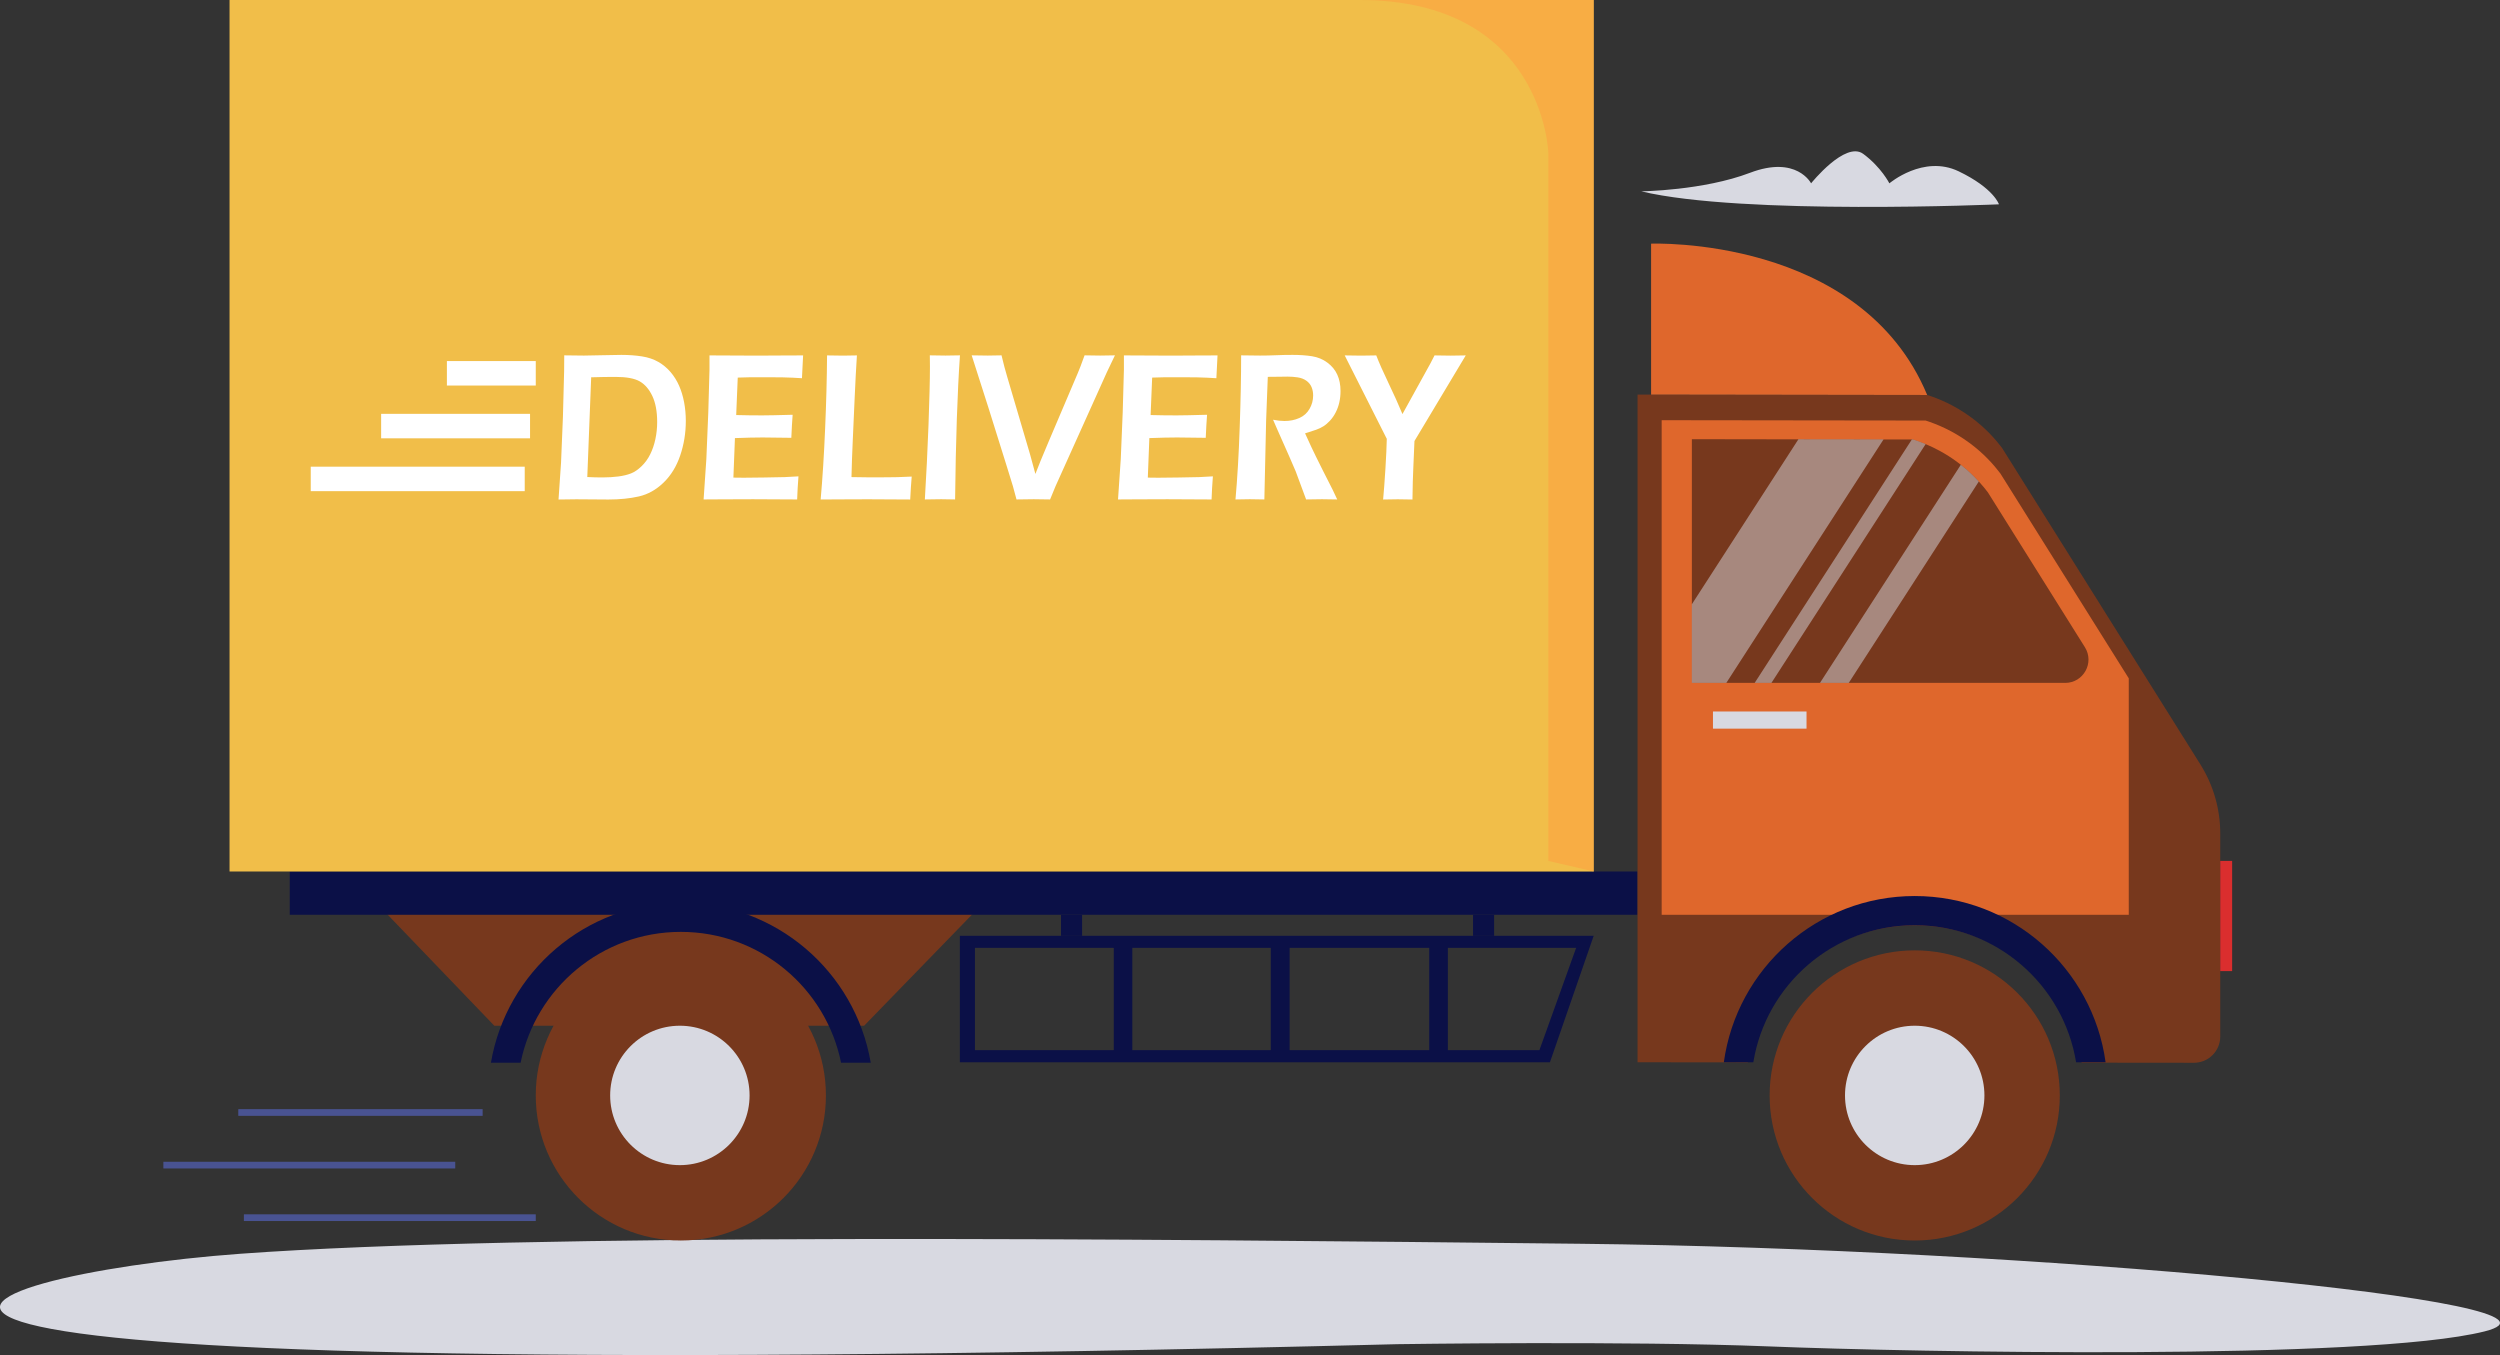 <?xml version="1.0" encoding="UTF-8"?><svg xmlns="http://www.w3.org/2000/svg" viewBox="0 0 437.18 236.96"><rect x="0" y="0" width="437.18" height="236.96" fill="#333333" stroke="none"/><defs><style>.d{fill:#f1be49;}.e{fill:#fff;}.f{fill:#da2e2e;}.g,.h{fill:#d8d9e1;}.i{fill:#df672c;}.j{fill:#0b1047;}.k{fill:#495392;}.l{fill:#77381d;}.h,.m{opacity:.5;}.m{fill:#ff9c41;}</style></defs><g id="a"/><g id="b"><g id="c"><g><path class="g" d="M244.31,235.06s40.2-.61,65.06,.39c24.86,1,104.56,2.53,125.09-2.62,20.53-5.15-79.47-14.48-158.08-15.33-78.61-.85-183.67-1.94-234.39,1.75-50.72,3.69-114.63,23.92,202.32,15.81Z"/><polygon class="l" points="64.57 156.6 86.44 179.37 151.11 179.37 173.22 156.6 64.57 156.6"/><circle class="l" cx="119.06" cy="191.56" r="25.37"/><circle class="l" cx="334.83" cy="191.56" r="25.37"/><path class="j" d="M167.85,163.65v22.11h103.19l7.65-22.11h-110.85Zm26.92,19.99h-24.28v-17.88h24.28v17.88Zm27.45,0h-24.21v-17.88h24.21v17.88Zm27.71,0h-24.41v-17.88h24.41v17.88Zm19.27,0h-16.01v-17.88h22.43l-6.42,17.88Z"/><rect class="j" x="50.67" y="152.4" width="235.68" height="7.57"/><path class="l" d="M384.79,133.68c-11.56-18.45-23.13-36.9-34.69-55.35-1.15-1.52-2.91-3.52-5.45-5.38-2.9-2.13-5.69-3.26-7.63-3.88l-50.66-.07v116.76l19.29,.02c2.69-13.66,14.73-23.96,29.18-23.96s26.52,10.33,29.19,24.01l19.64,.02c2.54,0,4.6-2.06,4.6-4.59v-35.52c0-4.26-1.2-8.43-3.46-12.04Z"/><path class="i" d="M372.26,159.97v-41.35c-7.48-11.94-14.97-23.88-22.45-35.82-1.15-1.52-2.91-3.52-5.45-5.38-2.9-2.13-5.69-3.26-7.63-3.88l-46.15-.06v86.49h81.69Z"/><path class="i" d="M288.73,69v-26.39s36.66-1.44,48.28,26.46l-48.28-.07Z"/><path class="l" d="M361.14,119.41h-65.28v-42.61l18.63,.03,14.89,.02h5.16c.65,.21,1.39,.48,2.2,.81,1.62,.68,3.5,1.65,5.44,3.07,.25,.18,.49,.37,.73,.56,1.25,.98,2.29,1.98,3.14,2.92,.62,.68,1.15,1.33,1.58,1.9,5.66,9.02,11.31,18.04,16.96,27.07,1.7,2.71-.25,6.24-3.45,6.24Z"/><rect class="g" x="299.55" y="124.42" width="16.36" height="3"/><rect class="f" x="388.26" y="150.55" width="2.08" height="19.27"/><circle class="g" cx="118.89" cy="191.56" r="12.19"/><rect class="d" x="40.14" width="238.56" height="152.4"/><circle class="g" cx="334.83" cy="191.56" r="12.19"/><polygon class="h" points="329.38 76.84 301.89 119.41 295.85 119.41 295.85 105.68 314.49 76.82 329.38 76.84"/><path class="h" d="M336.74,77.66l-26.96,41.75h-2.93l27.48-42.56h.21c.65,.21,1.39,.47,2.2,.81Z"/><path class="h" d="M346.04,84.2l-22.74,35.21h-5.03l24.62-38.13c1.25,.98,2.29,1.98,3.14,2.92Z"/><rect class="j" x="185.54" y="159.97" width="3.69" height="3.69"/><rect class="j" x="257.59" y="159.97" width="3.69" height="3.69"/><path class="j" d="M306.61,185.76c2.21-13.59,14-23.96,28.22-23.96s26,10.37,28.22,23.96h5.16c-2.26-16.42-16.34-29.07-33.38-29.07s-31.12,12.65-33.38,29.07h5.16Z"/><path class="j" d="M91.04,185.84c2.65-13.05,14.19-22.88,28.02-22.88s25.37,9.82,28.02,22.88h5.19c-2.72-15.89-16.55-27.98-33.21-27.98s-30.5,12.09-33.21,27.98h5.19Z"/><path class="m" d="M270.76,150.55V26.68s-.85-26.68-33.03-26.68h40.97V152.4l-7.94-1.85Z"/><rect class="k" x="42.65" y="212.35" width="51.04" height="1.17"/><rect class="k" x="28.57" y="203.16" width="51.04" height="1.17"/><rect class="k" x="41.67" y="193.96" width="42.73" height="1.17"/><g><path class="e" d="M97.67,87.35l.44-6.43,.33-8.03,.21-8c.01-.34,.02-1.26,.02-2.75,1.22,.02,2.36,.04,3.44,.04,.8,0,1.85-.02,3.16-.06,1.31-.04,2.44-.06,3.39-.06,1.29,0,2.49,.09,3.59,.26,1.1,.17,2.06,.5,2.88,.97,.82,.47,1.53,1.07,2.14,1.78,.6,.71,1.1,1.5,1.48,2.37,.38,.87,.68,1.83,.88,2.9,.2,1.06,.3,2.15,.3,3.26,0,2.12-.33,4.13-.98,6.05-.65,1.91-1.62,3.5-2.92,4.75-1.29,1.25-2.73,2.05-4.3,2.41-1.57,.36-3.36,.54-5.35,.54l-5.59-.04c-.35,0-1.4,.01-3.14,.04Zm5.04-3.93c.9,.05,1.79,.07,2.66,.07,1,0,1.92-.06,2.77-.17,.85-.11,1.58-.29,2.2-.53,.61-.24,1.23-.66,1.85-1.26,.62-.6,1.13-1.3,1.52-2.1,.39-.79,.7-1.68,.9-2.65,.21-.97,.31-1.96,.31-2.97,0-1.85-.28-3.36-.84-4.55-.56-1.19-1.3-2.04-2.21-2.57-.92-.52-2.33-.78-4.23-.78-1.24,0-2.66,.02-4.26,.07l-.68,17.43Z"/><path class="e" d="M123.04,87.35l.48-7.07,.34-8.18,.21-7.44v-2.51c2.71,.02,5.53,.04,8.46,.04l3.16-.02,4.75-.02-.2,3.99-1.56-.09c-.43-.02-1.02-.04-1.78-.06-.76-.01-1.53-.02-2.32-.02-1.71,0-2.81,0-3.31,0-.5,0-1.25,.03-2.26,.06l-.27,6.55c1.5,.04,3.01,.06,4.54,.06,1.05,0,2.83-.04,5.33-.11-.09,1.12-.16,2.46-.23,4.03-2.92-.04-4.6-.06-5.03-.06-1.29,0-2.9,.04-4.83,.11l-.27,6.91,1.81,.02c.53,0,1.73-.01,3.62-.04l3.57-.07,2.38-.13c-.11,1.43-.19,2.78-.23,4.04-2.85-.02-5.42-.04-7.71-.04l-5.41,.02-3.25,.02Z"/><path class="e" d="M143.51,87.35c.33-3.71,.59-7.83,.78-12.38,.2-4.55,.31-8.82,.34-12.82,1.12,.02,2.05,.04,2.8,.04,.5,0,1.31-.01,2.42-.04-.14,2.22-.28,4.74-.4,7.57l-.33,7.4c-.1,2.12-.17,4.22-.22,6.31l2.83,.04c2.66,0,4.4,0,5.23-.03,.83-.02,1.66-.05,2.47-.1-.1,1.21-.19,2.54-.26,4.01-2.88-.02-5.35-.04-7.4-.04l-5.18,.02-3.09,.02Z"/><path class="e" d="M161.73,87.35c.26-4.23,.47-8.58,.64-13.03,.16-4.45,.25-7.85,.25-10.2l-.02-1.98,2.75,.04c.15,0,.99-.01,2.52-.04-.45,6.47-.73,14.88-.85,25.2l-2.42-.04c-.41,0-1.36,.01-2.86,.04Z"/><path class="e" d="M177.76,87.35l-.63-2.33c-.09-.31-.45-1.48-1.09-3.53l-3.19-10.19-2.93-9.16c1.13,.02,2.06,.04,2.81,.04,.46,0,1.26-.01,2.41-.04l.51,2.05c.11,.42,.27,.99,.48,1.7l3.99,13.54c.24,.87,.56,2.03,.94,3.45l.89-2.25c.22-.55,.67-1.64,1.36-3.25l5.17-12.15c.15-.36,.31-.74,.46-1.14,.15-.4,.39-1.05,.72-1.95,1.19,.02,2.1,.04,2.73,.04,.37,0,1.23-.01,2.58-.04l-1.41,2.95-8.98,19.94-.95,2.31c-1.42-.02-2.38-.04-2.86-.04-.43,0-1.43,.01-3.01,.04Z"/><path class="e" d="M195.51,87.35l.48-7.07,.34-8.18,.21-7.44v-2.51c2.71,.02,5.53,.04,8.46,.04l3.16-.02,4.75-.02-.2,3.99-1.56-.09c-.43-.02-1.02-.04-1.78-.06-.76-.01-1.53-.02-2.32-.02-1.71,0-2.81,0-3.31,0-.5,0-1.25,.03-2.26,.06l-.27,6.55c1.5,.04,3.01,.06,4.54,.06,1.05,0,2.83-.04,5.33-.11-.09,1.12-.16,2.46-.23,4.03-2.92-.04-4.6-.06-5.03-.06-1.29,0-2.9,.04-4.83,.11l-.27,6.91,1.81,.02c.53,0,1.73-.01,3.62-.04l3.57-.07,2.38-.13c-.11,1.43-.19,2.78-.23,4.04-2.85-.02-5.42-.04-7.71-.04l-5.41,.02-3.25,.02Z"/><path class="e" d="M216.05,87.35c.33-3.67,.58-7.88,.74-12.65,.17-4.76,.25-8.95,.25-12.56,1.31,.02,2.42,.04,3.3,.04,.95,0,1.89-.02,2.8-.06,.91-.04,1.88-.06,2.9-.06,1.27,0,2.41,.08,3.41,.24,1,.16,1.89,.53,2.67,1.11,.78,.58,1.36,1.28,1.73,2.1,.38,.82,.57,1.79,.57,2.88,0,.69-.07,1.35-.21,1.97-.14,.62-.35,1.21-.63,1.75-.28,.55-.61,1.03-.99,1.44-.38,.41-.76,.74-1.14,.98-.38,.24-.81,.45-1.29,.62-.48,.17-1.13,.38-1.94,.63l1.12,2.44c.36,.78,1.05,2.17,2.05,4.17l1.66,3.27c.09,.17,.35,.73,.79,1.68-1.34-.02-2.22-.04-2.65-.04-.53,0-1.46,.01-2.79,.04l-1.82-4.91c-.32-.75-.7-1.64-1.15-2.66l-1.99-4.49c-.2-.42-.47-1.05-.82-1.88,.73,.15,1.4,.22,2.01,.22,.94,0,1.8-.17,2.58-.52,.78-.34,1.38-.88,1.79-1.6,.42-.72,.63-1.5,.63-2.35,0-.52-.09-1-.27-1.44-.18-.44-.48-.82-.91-1.13-.43-.31-.94-.5-1.53-.59-.59-.09-1.18-.13-1.77-.13-.33,0-.78,0-1.35,.02-.57,.01-1.27,.02-2.1,.02l-.29,7.59-.31,13.85-2.55-.04c-.41,0-1.23,.01-2.48,.04Z"/><path class="e" d="M241.87,87.35c.13-1.37,.26-3.15,.4-5.35,.14-2.2,.21-3.96,.24-5.26l-7.36-14.59c1.24,.02,2.2,.04,2.89,.04s1.53-.01,2.63-.04c.49,1.28,1.21,2.9,2.15,4.86,.94,1.96,1.75,3.76,2.43,5.4l4.89-8.86c.16-.31,.41-.77,.72-1.4,1.06,.02,2,.04,2.82,.04,.43,0,1.31-.01,2.64-.04l-8.97,14.97-.2,4.67c-.07,1.38-.12,3.23-.15,5.56-1.17-.02-2.03-.04-2.56-.04s-1.41,.01-2.58,.04Z"/></g><rect class="e" x="78.15" y="63.14" width="15.54" height="4.28"/><rect class="e" x="66.65" y="72.37" width="26.04" height="4.28"/><rect class="e" x="54.34" y="81.61" width="37.42" height="4.28"/><path class="g" d="M287,33.46s10.86-.13,19.02-3.24c8.17-3.11,10.69,1.84,10.69,1.84,0,0,5.98-7.47,9.12-5.15s4.57,5.15,4.57,5.15c0,0,5.96-5.06,12.12-2.1,6.16,2.96,7.04,5.77,7.04,5.77,0,0-44.87,1.96-62.55-2.27Z"/></g></g></g></svg>